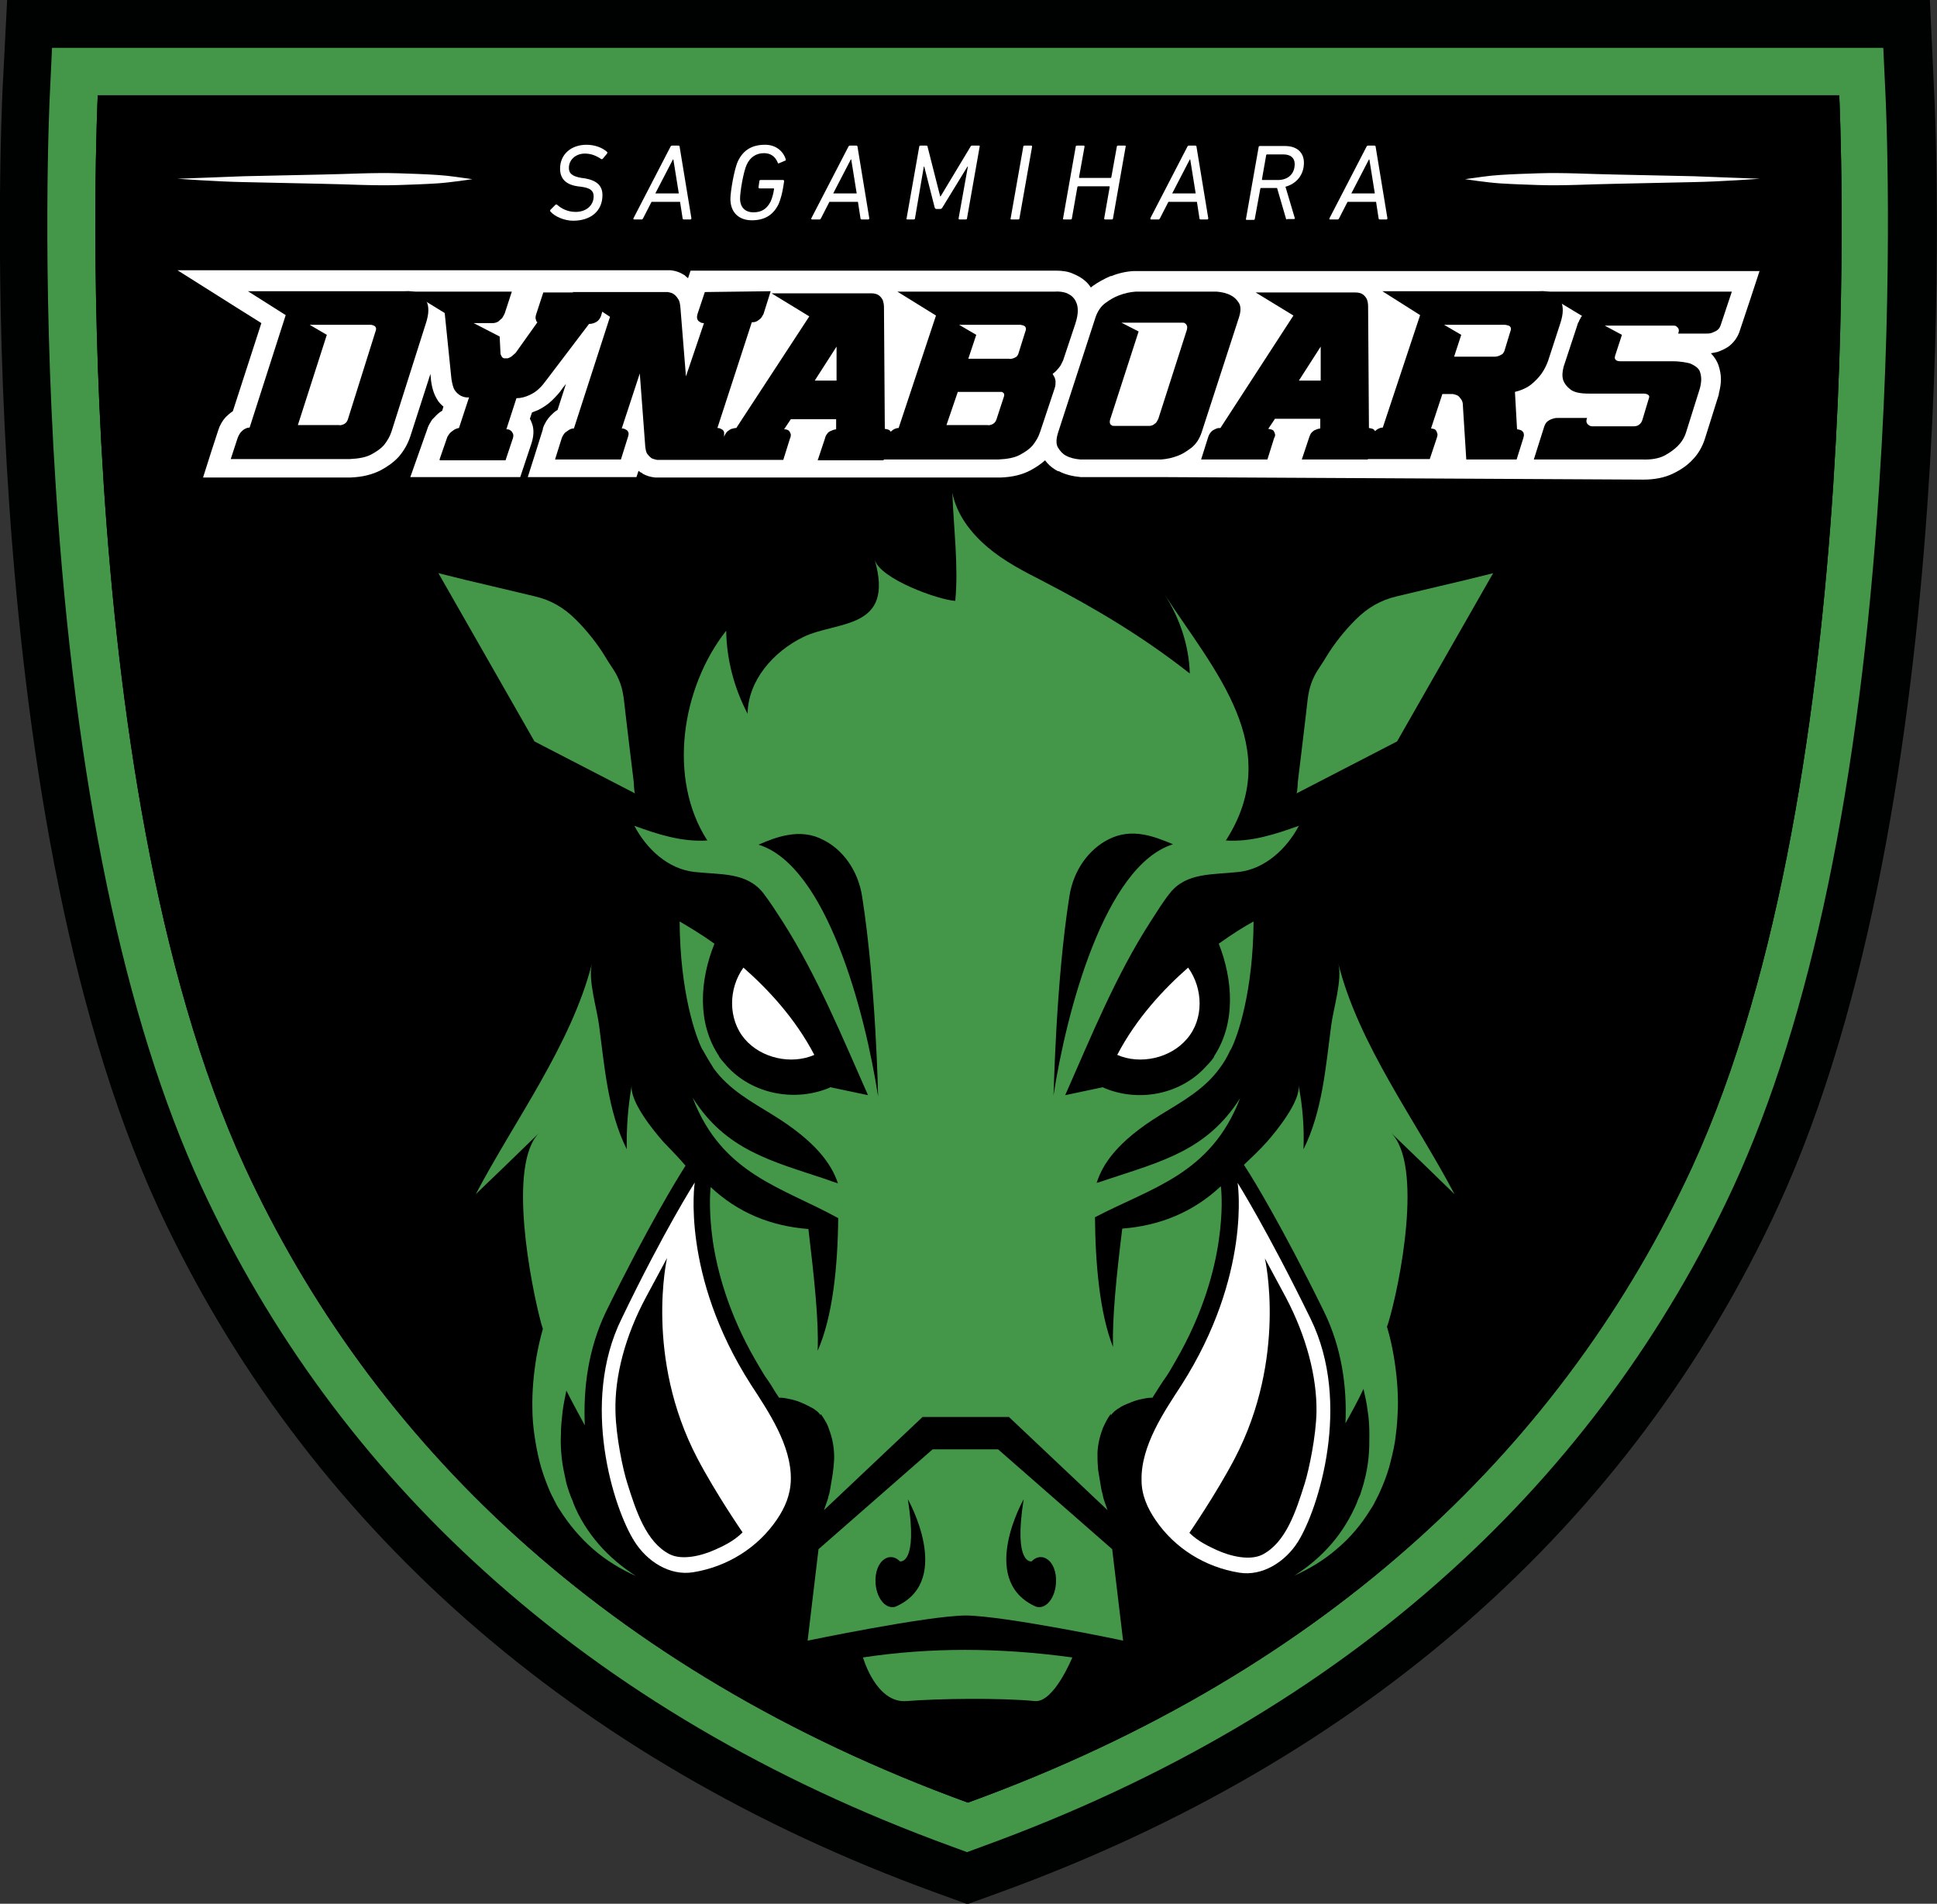 <?xml version="1.0" encoding="utf-8"?>
<!-- Generator: Adobe Illustrator 26.0.1, SVG Export Plug-In . SVG Version: 6.00 Build 0)  -->
<svg version="1.1" id="Artwork" xmlns="http://www.w3.org/2000/svg" xmlns:xlink="http://www.w3.org/1999/xlink" x="0px" y="0px"
	 viewBox="0 0 461.7 453.7" style="enable-background:new 0 0 461.7 453.7;" xml:space="preserve">
<rect x="0" y="0" width="461.7" height="453.7" fill="#333333" stroke="none"/>
<style type="text/css">
	.st0{fill:none;}
	.st1{fill:#000101;}
	.st2{fill:#449748;}
	.st3{fill-rule:evenodd;clip-rule:evenodd;fill:none;}
	.st4{fill-rule:evenodd;clip-rule:evenodd;fill:#000101;}
	.st5{fill-rule:evenodd;clip-rule:evenodd;}
	.st6{fill:#FFFFFF;}
</style>
<rect id="Isolation_area" x="-47.5" y="-50.3" class="st0" width="556" height="556"/>
<g>
	<path class="st1" d="M461,21.6L460,0H1.7L0.6,21.6c-0.3,6.8-7.7,168.9,37.1,266.2c34.9,75.3,98.9,131.8,185.2,163.2l7.7,2.8
		l7.7-2.8c86.5-31.4,150.6-87.8,185.4-163.2C468.7,190.4,461.4,28.4,461,21.6z"/>
	<g>
		<path class="st2" d="M449.4,22.1l-0.5-10.7h-10.7H23.1H12.4l-0.5,10.7c-0.1,1.7-2,41.8,1.4,94c4.6,70.7,16.3,126.8,34.7,166.7
			c16.2,35,38.9,65.9,67.6,91.8c30.6,27.7,68,49.7,111.1,65.4l3.8,1.4l3.8-1.4c43.2-15.7,80.7-37.7,111.3-65.4
			c28.7-25.9,51.4-56.8,67.6-91.8c18.4-40,30.1-96.1,34.7-166.7C451.4,63.9,449.5,23.8,449.4,22.1z"/>
		<path class="st3" d="M230.5,429.6c87-31.6,142.6-86.5,172.6-151.4c43-93.4,35.1-255.5,35.1-255.5c-129.1,0-286,0-415.1,0
			c0,0-7.9,162.2,35.1,255.5C88.2,343.1,143.8,398,230.5,429.6z"/>
	</g>
	<g>
		<path class="st4" d="M230.7,429.6c87-31.6,142.6-86.5,172.6-151.4c43-93.4,35.1-255.5,35.1-255.5c-129.1,0-286,0-415.1,0
			c0,0-7.9,162.2,35.1,255.5C88.4,343.1,144,398,230.7,429.6z"/>
		<path class="st5" d="M230.7,429.6c87-31.6,142.6-86.5,172.6-151.4c43-93.4,35.1-255.5,35.1-255.5c-129.1,0-286,0-415.1,0
			c0,0-7.9,162.2,35.1,255.5C88.4,343.1,144,398,230.7,429.6z"/>
	</g>
	<path class="st0" d="M194.1,251.4c-5.4,2.3-12.7,0.7-16.6-3.8c-4.1-4.8-3.9-12-0.4-17c-1.1-1-2.2-1.8-3.2-2.7c-1.4-1.1-2.7-2.1-4-3
		c-3.4,8.6-4.1,18.9,1.1,26.8c-0.1,0.3,1.3,1.8,1.8,2.3c6.1,6.9,16.3,8.8,24.6,5.2c0,0,0.1,0,0.1-0.1l-0.1,0
		C196.6,256.6,195.4,253.9,194.1,251.4z"/>
	<polygon class="st1" points="197.6,259.3 197.6,259.3 197.6,259.3 	"/>
	<path class="st0" d="M195.1,233.5C194.7,233.5,194.7,233.5,195.1,233.5"/>
	<path class="st0" d="M266.3,251.4c5.4,2.3,12.7,0.7,16.6-3.8c4.1-4.8,3.9-12,0.4-17c1.1-1,2.2-1.8,3.2-2.7c1.4-1.1,2.7-2.1,4-3
		c3.4,8.6,4.1,18.9-1.1,26.8c0.1,0.3-1.3,1.8-1.8,2.3c-6.1,6.9-16.3,8.8-24.6,5.2c0,0-0.1,0-0.1-0.1l0.1,0
		C263.9,256.6,265,253.9,266.3,251.4z"/>
	<polygon class="st1" points="262.9,259.3 262.9,259.3 262.9,259.3 	"/>
	<g>
		<g>
			<path class="st6" d="M165.6,281.8c0,0-3.4,22,13.4,48.2c4.1,6.3,9.7,14.5,9.5,22.7c-0.1,3.6-1.4,6.6-3.3,9.4
				c-4.6,6.8-11.9,11.3-20,12.6h0c-5.6,0.9-11-2.6-14-7.4c-4.9-7.7-13-32.9-3-53.1C158.3,293.2,165.6,281.8,165.6,281.8z M154,309.1
				c-5,9.3-7.5,18.9-7.3,27.2c0.1,6,1.8,14,2.8,17.1c2.1,6.7,4.5,14.1,10.1,17c3,1.5,7.6,0.4,10.9-1.1c1.8-0.8,4.4-2,6.5-4.1
				c0,0-6.4-9.3-10.8-17.7c-12.6-24.1-7.2-47.7-7.2-47.7L154,309.1z"/>
			<path class="st6" d="M312.4,314.3c9.9,20.2,1.8,45.4-3,53.1c-3,4.8-8.5,8.3-14,7.4h0c-8.1-1.3-15.4-5.8-20-12.6
				c-1.9-2.8-3.3-5.9-3.3-9.4c-0.2-8.2,5.4-16.4,9.5-22.7c16.8-26.3,13.4-48.2,13.4-48.2S302.1,293.2,312.4,314.3z M301.5,299.9
				c0,0,5.4,23.6-7.2,47.7c-4.4,8.4-10.8,17.7-10.8,17.7c2.1,2.1,4.8,3.3,6.5,4.1c3.3,1.5,7.9,2.6,10.9,1.1c5.6-2.9,8-10.3,10.1-17
				c1-3.2,2.7-11.2,2.8-17.1c0.1-8.3-2.4-17.9-7.3-27.2L301.5,299.9z"/>
		</g>
		<g>
			<path class="st6" d="M177.5,247.6c3.9,4.6,11.1,6.2,16.6,3.8c-4.6-8.8-11.1-15.7-16.9-20.8C173.6,235.6,173.5,242.9,177.5,247.6z
				"/>
			<path class="st6" d="M282.9,247.6c-3.9,4.6-11.1,6.2-16.6,3.8c4.6-8.8,11.1-15.7,16.9-20.8C286.8,235.6,287,242.9,282.9,247.6z"
				/>
		</g>
		<g>
			<path class="st2" d="M255.6,395c0,0-4.4,10.8-8.9,10.4c-8.1-0.8-23.3-0.6-30.6,0c-7.3,0.6-10.4-10.4-10.4-10.4
				C221.5,392.6,238.1,392.6,255.6,395z"/>
			<path class="st2" d="M230.2,385c-9.4,0.1-37.7,6-37.7,6l2.6-21.8l27.2-23.8l7.8,0l7.8,0l27.2,23.8l2.6,21.8
				C267.9,391,239.6,385.1,230.2,385z M212.9,383c0.4,0,0.8-0.2,1.2-0.4l0,0c13-6.4,2.3-25.3,2.3-25.3c2.5,15.8-1.9,14.8-1.9,14.8v0
				c-0.7-0.7-1.5-1.1-2.4-1c-0.3,0-0.5,0.1-0.8,0.2c-0.9,0.4-1.6,1.2-2.1,2.4c-0.4,1-0.6,2.3-0.5,3.6
				C208.9,380.6,210.8,383.2,212.9,383z M251.7,377.3c0.1-1.3-0.1-2.6-0.5-3.6c-0.5-1.2-1.2-2-2.1-2.4c-0.3-0.1-0.5-0.2-0.8-0.2
				c-0.9-0.1-1.7,0.3-2.4,1v0c0,0-4.4,1-1.9-14.8c0,0-10.7,18.8,2.3,25.3l0,0c0.4,0.2,0.8,0.4,1.2,0.4
				C249.6,383.2,251.5,380.6,251.7,377.3z"/>
			<g>
				<path class="st2" d="M147.9,163c-0.2-0.6-0.5-1.3-0.8-1.9c-0.8-1.6-2-3.1-2.9-4.7c-1.9-3.1-4.3-6.1-6.9-8.7
					c-2.9-2.9-6-4.7-9.9-5.6c-3.4-0.8-6.7-1.6-10.1-2.4c-4.3-1-8.5-2-12.8-3.1l22.9,40.1c0,0,24,12.4,24,12.4
					c-0.3-0.2-0.3-2.9-0.4-3.2c-0.3-2.5-0.6-4.9-0.9-7.4c-0.3-2.8-0.7-5.6-1-8.4C148.8,167.7,148.7,165.3,147.9,163z"/>
				<path class="st2" d="M312.5,163c0.2-0.6,0.5-1.3,0.8-1.9c0.8-1.6,2-3.1,2.9-4.7c1.9-3.1,4.3-6.1,6.9-8.7c2.9-2.9,6-4.7,9.9-5.6
					c3.4-0.8,6.7-1.6,10.1-2.4c4.3-1,8.5-2,12.8-3.1l-22.9,40.1c0,0-24,12.4-24,12.4c0.3-0.2,0.3-2.9,0.4-3.2
					c0.3-2.5,0.6-4.9,0.9-7.4c0.3-2.8,0.7-5.6,1-8.4C311.6,167.7,311.7,165.3,312.5,163z"/>
				<g>
					<path class="st2" d="M158.1,272.1c-2.3-2.6-8.2-9.8-7.5-13.6c-0.9,5.1-1.3,10.2-1.2,15.4c-4.5-9-5.3-19.7-6.6-29.5
						c-0.5-4-2.7-10.9-1.7-14.8c-4.9,19.3-18.5,37.5-27.7,55c5.1-4.9,10.2-9.8,15.2-14.7c-7.8,7.5-2,36.6,0.4,45.5
						c0.1,0.4,0.3,0.9,0.4,1.3c-0.6,2.1-1.1,4.3-1.5,6.5c-0.7,4.2-1.1,8.4-1,12.6c0,2.1,0.2,4.2,0.5,6.3c0.3,2.1,0.7,4.2,1.2,6.2
						c0.5,2,1.2,4,2,6c0.4,1,0.8,1.9,1.3,2.8c0.2,0.5,0.5,0.9,0.7,1.4l0.4,0.7l0.2,0.3l0.2,0.3c2.2,3.5,4.9,6.7,8,9.4
						c3.1,2.7,6.6,4.8,10.2,6.4c-3.3-2.1-6.4-4.7-8.9-7.6c-2.5-2.9-4.6-6.2-6-9.7l-0.1-0.3l-0.1-0.3l-0.3-0.7
						c-0.2-0.4-0.3-0.9-0.5-1.3c-0.3-0.9-0.6-1.8-0.8-2.7c-0.4-1.8-0.8-3.7-1-5.5c-0.2-1.9-0.3-3.7-0.2-5.6c0-1.9,0.2-3.7,0.4-5.5
						c0.2-1.7,0.6-3.4,0.9-5c1.4,2.8,2.9,5.5,4.4,8.3c-0.4-8.8,0.8-18.2,5-27c10.3-21,17.4-32.3,17.7-32.8l1.3-2.1
						C161.8,275.9,159.9,274,158.1,272.1z"/>
					<path class="st2" d="M331.5,269.9c5.1,4.9,10.2,9.8,15.2,14.7c-9.2-17.5-22.9-35.7-27.7-55c1,3.9-1.2,10.8-1.7,14.8
						c-1.3,9.8-2.1,20.5-6.6,29.5c0.2-5.2-0.2-10.3-1.2-15.4c0.7,3.7-5.2,11-7.5,13.6c-1.7,1.9-3.6,3.7-5.5,5.5l1.4,2.2
						c0.3,0.5,7.4,11.8,17.7,32.8c4.2,8.6,5.5,17.9,5.1,26.6c1.5-2.7,3-5.4,4.3-8.2c0.4,1.8,0.8,3.5,1,5.3c0.3,1.8,0.4,3.7,0.4,5.5
						c0,1.9,0,3.7-0.2,5.6c-0.2,1.9-0.5,3.7-1,5.5c-0.2,0.9-0.5,1.8-0.8,2.7c-0.1,0.5-0.3,0.9-0.5,1.3l-0.3,0.7l-0.1,0.3l-0.1,0.3
						c-1.5,3.5-3.5,6.8-6,9.7c-2.5,2.9-5.5,5.5-8.9,7.6c3.6-1.6,7.1-3.7,10.2-6.4c3.1-2.6,5.8-5.8,8-9.4l0.2-0.3l0.2-0.3l0.4-0.7
						c0.2-0.5,0.5-0.9,0.7-1.4c0.5-0.9,0.9-1.9,1.3-2.8c0.8-1.9,1.5-3.9,2-6c0.5-2,1-4.1,1.2-6.2c0.3-2.1,0.4-4.2,0.5-6.3
						c0.1-4.2-0.3-8.5-1-12.6c-0.4-2.3-0.9-4.6-1.6-6.9c0.1-0.3,0.2-0.6,0.3-0.9C333.6,306.5,339.4,277.5,331.5,269.9z"/>
					<path class="st2" d="M295.6,261.7c-7.9,12.5-18.8,15.1-31.7,19.4c-0.9,0.3-1.7,0.6-2.5,0.8c1.4-4.4,4.8-9.8,15.2-16.2
						c5.2-3.2,10.5-6.1,14.1-11.1c1-1.3,1.8-2.7,2.5-4.2c0-0.1,0.1-0.2,0.2-0.3c1.6-3.1,5.3-13.8,5.4-30.5c-2.2,1.2-5.1,3-8.3,5.3
						c3.4,8.6,4.1,18.9-1.1,26.8c0.1,0.3-1.3,1.8-1.8,2.3c-6.1,6.9-16.3,8.8-24.6,5.2c0,0-0.1,0-0.1-0.1l-9,1.9
						c6.2-14,12-28.4,20.3-41.3c1.5-2.3,3-4.8,4.7-6.9c3.9-4.9,10.1-4.3,16.4-5c6.2-0.7,11.4-5.5,14.3-11c-5.6,2-11.3,3.9-17.4,3.5
						c14.2-22.1-2.8-40.5-14.6-58.6c3.6,5.6,5.8,12.1,6,18.8c-11.1-8.7-22.1-15.3-34.8-21.9c-4.7-2.4-9.4-4.8-13.4-8.2
						c-4-3.4-7.4-7.8-8.4-13c0.3,8.5,1.5,17.4,0.7,25.8c-3.9-0.2-17.9-5.2-19.2-9.8c0,0,0,0,0,0c4.8,16.8-8.9,14.5-17,18.4
						c-7.2,3.5-13.2,10.4-13.3,18.3c-3.2-6.1-5-12.9-5.1-19.8c-10.7,13.6-14,35.3-4.5,50c0,0,0,0,0,0c-6.1,0.4-11.9-1.5-17.4-3.5
						c2.9,5.5,8,10.3,14.3,11c6.3,0.7,12.4,0,16.4,5c1.7,2.2,3.2,4.6,4.7,6.9c8.2,12.9,14.1,27.3,20.3,41.3l-9-1.9
						c0,0-0.1,0-0.1,0.1c-8.3,3.5-18.5,1.6-24.6-5.2c-0.5-0.6-1.9-2.1-1.8-2.3c-5.3-7.9-4.6-18.1-1.1-26.8c-3.2-2.3-6.1-4-8.3-5.3
						c0.1,16.8,3.8,27.4,5.4,30.5c0.1,0.1,0.2,0.2,0.2,0.3c0.8,1.4,1.6,2.8,2.5,4.2c3.6,5,8.9,7.9,14.1,11.1
						c10.4,6.4,14,11.8,15.5,16.2c0,0,0,0,0,0.1c-0.9-0.3-1.9-0.6-2.9-1c-12.9-4.3-23.8-6.9-31.7-19.4c7,18.3,21.3,21.3,34.7,28.7
						c-0.1,11.4-1.3,23.5-4.9,31.6c0.3-7-0.8-17.2-2.2-29c-9-0.7-16.8-3.9-23.3-10c-0.2,1.7-0.4,6.3,0.5,12.8
						c1,6.8,3.6,17.1,10.2,28.5c0.7,1.2,1.4,2.4,2.2,3.7l0.7,1c0.3,0.4,0.5,0.8,0.8,1.2c0.6,1,1.2,2,1.9,3c0.1,0,0.2,0,0.3,0
						c0.8,0,1.7,0.2,2.6,0.4c0.9,0.2,1.8,0.5,2.7,0.9c0.9,0.4,1.7,0.8,2.4,1.2c0.4,0.2,0.7,0.5,1,0.7c0.3,0.2,0.5,0.5,0.7,0.7
						c0.1,0.1,0.1,0.2,0.1,0.2c0,0.1,0,0.1,0.1,0c0,0,0,0,0-0.1c0,0,0,0,0-0.1l0,0c0,0,0,0,0,0l0.1,0.1l0.1,0.1
						c0.1,0.1,0.1,0.2,0.2,0.3c0.1,0.1,0.1,0.2,0.2,0.3c0.5,0.8,1,1.6,1.3,2.5c0.7,1.8,1.2,3.8,1.3,5.9c0.1,1.1,0,2.2-0.1,3.3
						c-0.1,0.6-0.1,1.1-0.2,1.7c-0.1,0.6-0.2,1.2-0.3,1.8c-0.1,0.6-0.2,1.2-0.3,1.8c-0.1,0.6-0.2,1.2-0.4,1.7
						c-0.1,0.6-0.3,1.1-0.5,1.7c-0.2,0.6-0.4,1.1-0.6,1.7l23.5-22.2l10.3,0l10.3,0l23.5,22.2c-0.2-0.6-0.4-1.1-0.6-1.7
						c-0.2-0.6-0.4-1.1-0.5-1.7c-0.1-0.6-0.3-1.1-0.4-1.7c-0.1-0.6-0.2-1.2-0.3-1.8c-0.1-0.6-0.2-1.2-0.3-1.8
						c-0.1-0.6-0.2-1.1-0.2-1.7c-0.1-1.1-0.1-2.2-0.1-3.3c0.1-2.1,0.6-4.1,1.3-5.9c0.4-0.9,0.8-1.7,1.3-2.5c0.1-0.1,0.1-0.2,0.2-0.3
						c0.1-0.1,0.1-0.2,0.2-0.3l0.1-0.1l0.1-0.1c0,0,0,0,0,0l0,0c0,0,0,0.1,0,0.1c0,0,0,0,0,0.1c0,0.1,0.1,0.1,0.1,0
						c0-0.1,0.1-0.2,0.1-0.2c0.2-0.2,0.4-0.4,0.7-0.7c0.3-0.2,0.6-0.5,1-0.7c0.7-0.5,1.6-0.9,2.4-1.2c0.9-0.4,1.8-0.7,2.7-0.9
						c0.9-0.2,1.8-0.4,2.6-0.4c0.1,0,0.2,0,0.3,0c0.6-1,1.3-2,1.9-3c0.3-0.4,0.5-0.8,0.8-1.2l0.7-1c0.8-1.2,1.5-2.5,2.2-3.7
						c6.6-11.4,9.2-21.6,10.2-28.5c1-6.8,0.7-11.5,0.5-13c-6.5,6.1-14.4,9.4-23.5,10.1c-1.4,11.4-2.4,21.3-2.2,28.2
						c-3.2-8.1-4.2-19.9-4.3-30.9C274.5,283,288.6,279.9,295.6,261.7z M180.8,201.3c2.3-1,4.6-1.9,7-2.3c2.8-0.5,5.7-0.3,8.5,1.2
						c4.4,2.2,8.2,7,9.2,13.5c3.3,21,3.8,47.6,3.8,47.6C206.2,241.1,197,206.3,180.8,201.3z M254.9,213.6c1-6.5,4.9-11.3,9.2-13.5
						c2.9-1.5,5.7-1.7,8.5-1.2c2.3,0.4,4.6,1.3,7,2.3c-16.3,5.1-25.4,39.9-28.5,59.9C251.2,261.1,251.6,234.5,254.9,213.6z"/>
				</g>
			</g>
		</g>
	</g>
	<g>
		<g>
			<path class="st6" d="M279.7,114.3h6.7h15.8h3.6h4.5h8.2h6.6h0.8h3.5h11.4h3.5 M391.7,114.3c2.8,0,5.1-0.5,7-1.4
				c1.9-0.9,3.5-2,4.7-3.3c1.4-1.4,2.4-3.2,3-5.1l0,0l0,0l3.3-10.5l0-0.1l0-0.1c0.3-1.2,0.5-2.3,0.5-3.4c0-1.1-0.2-2.2-0.6-3.4
				c-0.3-0.8-0.8-1.8-1.8-2.8c0.5-0.1,1-0.2,1.5-0.3c0.9-0.3,1.8-0.7,2.7-1.3c1.2-0.9,2.1-2.1,2.6-3.5l2.7-8.1l2.1-6.4H270.6h-0.2
				l-0.2,0c-1.8,0.1-3.6,0.5-5.3,1.2l-0.1,0l-0.1,0c-1.4,0.6-2.9,1.4-4.3,2.4c-0.1,0.1-0.2,0.2-0.4,0.3c-0.4-0.6-0.8-1.1-1.4-1.6
				l0,0l0,0c-0.8-0.7-1.7-1.2-2.9-1.7c-1.1-0.5-2.5-0.7-4-0.7c-0.2,0-87.1,0-87.1,0l-0.6,1.8c-0.2-0.2-0.4-0.3-0.6-0.5l-0.1-0.1
				l-0.1-0.1c-1.1-0.7-2.2-1.1-3.5-1.2l-0.2,0h-0.2h-7.7H145h-8.6h-7.1h-0.6H122h-1.9H97.7h-0.3c-0.1,0-0.2,0-0.4,0
				c-0.2,0-0.4,0-0.7,0H80.5H59.1H42.3l14.1,8.9l5.9,3.7l-6.8,21c-0.6,0.4-1.2,0.9-1.7,1.4c-0.8,0.9-1.4,1.9-1.8,3.2l0,0l0,0
				l-1.6,4.9l-2,6.3H55h28.3h0.1l0.1,0c2.9-0.1,5.2-0.7,7.2-1.7c1.7-0.9,3.2-2,4.3-3.2l0,0l0,0c1.3-1.5,2.2-3.1,2.8-4.9l4.8-14.9
				l0.1,1.2c0.2,2,0.7,3.6,1.5,4.9c0.4,0.7,0.9,1.2,1.5,1.7l-0.3,1c-0.2,0.1-0.3,0.2-0.5,0.3c-0.7,0.5-1.2,1.1-1.7,1.6l-0.1,0.1
				l-0.1,0.1c-0.5,0.8-1,1.6-1.2,2.4l-1.7,4.8l-2.3,6.5h6.9h15.8h3.5l1.1-3.3l1.6-4.8c0.5-1.6,0.6-3.1,0.2-4.4
				c-0.2-0.5-0.3-0.9-0.6-1.4l0.5-1.5c0.5-0.2,1-0.4,1.5-0.6c1.2-0.6,2.4-1.4,3.3-2.3c0.9-0.9,1.8-1.8,2.5-2.9l0.8-1l-2,6.2
				c-0.6,0.3-1.1,0.8-1.6,1.3c-0.8,0.8-1.5,1.9-1.9,3.1l0,0.1l0,0.1l-1.6,5.1l-2,6.3h6.6h15.7h3.6l0.5-1.5c0.2,0.2,0.5,0.4,0.8,0.5
				l0.1,0.1l0.1,0.1c0.9,0.5,1.9,0.8,3,0.9l0.3,0h0.3h7.6h6.7h0h3.6h12.3h3.6h4.5h8.2h6.6h0.9h3.5h24h0.1l0.1,0
				c2.9-0.1,5.2-0.7,7.1-1.7c1.3-0.7,2.5-1.5,3.5-2.4c0.8,1.1,1.9,2,3.1,2.6l0.1,0l0.1,0c1.5,0.8,3.2,1.2,5.2,1.4l0.2,0h0.2h19.3
				 M345,114.3h4.5h9.4h2.6h3.6h0.5"/>
		</g>
		<g>
			<g>
				<path d="M93.3,102.9c-0.4,1.2-1,2.2-1.8,3.2c-0.7,0.8-1.7,1.5-3,2.2c-1.3,0.7-3,1-5.1,1.1H55l1.6-4.9c0.2-0.6,0.5-1.1,0.8-1.5
					c0.3-0.3,0.6-0.6,1-0.8c0.4-0.2,0.7-0.3,1.1-0.3l8.6-26.8l-9-5.7h37.4c1.2-0.1,2.2,0.1,2.8,0.3c0.7,0.3,1.2,0.6,1.5,0.9
					c0.4,0.4,0.7,0.8,0.9,1.3c0.3,0.6,0.4,1.3,0.4,2.1c0,0.8-0.2,1.9-0.6,3.1L93.3,102.9z M71,101.3h9.8c0.3,0.1,0.6,0,0.9-0.1
					c0.6-0.2,1-0.6,1.2-1.2L89.5,79c0.3-0.7,0.1-1.2-0.4-1.4c-0.2-0.1-0.5-0.2-0.9-0.2H73.8l4.1,2.4L71,101.3z"/>
			</g>
			<g>
				<path d="M104.8,109.4l1.7-4.9c0.1-0.4,0.3-0.7,0.6-1.1c0.2-0.3,0.5-0.5,0.9-0.8c0.4-0.3,0.8-0.5,1.4-0.6l2.4-7.3
					c-0.7,0.1-1.4-0.1-2-0.4c-0.5-0.3-1-0.7-1.4-1.3c-0.4-0.6-0.6-1.5-0.8-2.7L106,74.6l-8.3-5.1H122l-1.7,5.2
					c-0.2,0.4-0.4,0.8-0.6,1.1c-0.3,0.3-0.6,0.5-0.9,0.8c-0.3,0.2-0.8,0.4-1.3,0.4h-4.6l6.2,3.2l0.2,4c0,0.2,0.1,0.4,0.2,0.6
					c0.2,0.4,0.4,0.6,0.8,0.6h0.6c0.2,0,0.3-0.1,0.6-0.2c0.2-0.1,0.4-0.2,0.6-0.4c0.2-0.2,0.5-0.4,0.8-0.7l5.2-7.3
					c-0.2-0.1-0.3-0.3-0.3-0.5c-0.2-0.3-0.2-0.8,0-1.4l1.7-5.2H145l-1.6,5.1c-0.1,0.5-0.3,0.9-0.5,1.2c-0.2,0.3-0.5,0.6-0.9,0.8
					c-0.4,0.2-0.9,0.4-1.6,0.4l-10.1,13.3c-0.6,0.8-1.2,1.6-1.9,2.2c-0.6,0.6-1.4,1.1-2.3,1.5c-0.9,0.4-1.9,0.7-3,0.7l-2.4,7.4
					c0.4,0,0.8,0.1,1,0.3c0.3,0.2,0.4,0.4,0.6,0.8c0.1,0.3,0.1,0.8-0.2,1.5l-1.6,4.8H104.8z"/>
			</g>
			<g>
				<path d="M172.6,103c-0.1-0.3-0.3-0.6-0.6-0.7c-0.3-0.2-0.6-0.3-1-0.3l8.2-25.2c0.6,0,1-0.1,1.3-0.3c0.3-0.2,0.6-0.4,0.9-0.7
					c0.2-0.3,0.4-0.6,0.6-1l1.7-5.4l-15.7,0.2l-1.7,5.1c-0.2,0.6-0.2,1-0.1,1.3c0.1,0.3,0.3,0.6,0.6,0.7c0.2,0.2,0.5,0.3,1,0.3
					l-4.3,12.7l-1.3-16.2c-0.1-1.1-0.2-1.8-0.6-2.3c-0.3-0.5-0.7-0.9-1-1.1c-0.4-0.3-0.9-0.4-1.4-0.5h-22.8l9,5.9l-8.6,26.6
					c-0.4,0-0.7,0.1-1.1,0.3c-0.3,0.2-0.6,0.4-1,0.7c-0.3,0.3-0.6,0.8-0.8,1.3l-1.6,5.1h15.7l1.6-5.1c0.2-0.6,0.3-1,0.2-1.3
					c-0.1-0.3-0.3-0.6-0.6-0.7c-0.3-0.2-0.6-0.3-1-0.3l4.3-13.1l1.3,17.4c0.1,0.8,0.2,1.4,0.5,1.8c0.3,0.4,0.6,0.7,1,1
					c0.4,0.2,0.9,0.3,1.3,0.4h14.3h15.8l1.6-5.1c0.2-0.4,0.2-0.7,0.2-1c-0.1-0.3-0.2-0.5-0.4-0.8c-0.2-0.2-0.6-0.4-1.2-0.4l1.6-2.4
					h10.8v2.4c-0.6,0.1-1.1,0.3-1.5,0.5c-0.4,0.2-0.6,0.5-0.8,0.8c-0.2,0.3-0.3,0.6-0.4,1l-1.7,5.1h15.7l1.7-5.4
					c0.2-0.4,0.2-0.7,0.2-1c-0.1-0.3-0.2-0.5-0.4-0.7c-0.2-0.2-0.6-0.3-1.2-0.4l-0.2-29c0-0.6-0.1-1.1-0.3-1.7
					c-0.2-0.4-0.5-0.8-0.9-1.1c-0.4-0.3-1-0.5-1.8-0.5h-23.8l9,5.5L175.5,102c-0.4,0-0.7,0.1-1.1,0.2c-0.3,0.1-0.6,0.3-1,0.6
					c-0.3,0.3-0.6,0.7-0.8,1.3 M199.4,90.7h-5.2l5.2-8.1V90.7z"/>
			</g>
			<g>
				<path d="M213.9,69.5h37.4c1.2-0.1,2.2,0.1,2.8,0.3c0.7,0.3,1.2,0.6,1.5,0.9c0.4,0.4,0.7,0.8,0.9,1.3c0.3,0.6,0.4,1.3,0.4,2.1
					c0,0.8-0.2,1.9-0.6,3.1l-2.9,8.7c-0.2,0.4-0.4,0.8-0.6,1.2c-0.2,0.3-0.5,0.7-0.8,1c-0.3,0.4-0.7,0.7-1.1,1
					c0.2,0.3,0.3,0.6,0.5,0.9c0.1,0.3,0.2,0.6,0.2,1c0,0.4,0,0.9-0.2,1.5l-3.5,10.5c-0.4,1.2-1,2.2-1.8,3.2c-0.7,0.8-1.7,1.5-3,2.2
					c-1.3,0.7-3,1-5.1,1.1h-28.3l1.6-4.9c0.2-0.6,0.5-1.1,0.8-1.5c0.3-0.3,0.6-0.6,1-0.8c0.4-0.2,0.7-0.3,1.1-0.3l8.9-26.8
					L213.9,69.5z M238,93.4h-9.7l-2.7,7.9h9.8c0.3,0.1,0.6,0,0.9-0.1c0.6-0.2,1-0.6,1.2-1.2l1.7-5.2c0.2-0.5,0.2-0.8,0.1-1
					c-0.1-0.2-0.3-0.3-0.5-0.4C238.6,93.4,238.3,93.4,238,93.4z M243,77.4h-14.4l4.1,2.4l-1.9,5.7h9.7c0.4,0.1,0.7,0,1-0.1
					c0.3-0.1,0.5-0.2,0.8-0.4c0.2-0.2,0.4-0.5,0.5-0.9l1.6-5.1c0.3-0.7,0.1-1.2-0.4-1.4C243.7,77.5,243.4,77.4,243,77.4z"/>
			</g>
			<g>
				<path d="M261.1,75.7c0.5-1.5,1.3-2.7,2.4-3.5c1.1-0.8,2.1-1.4,3.2-1.8c1.3-0.5,2.6-0.8,4-0.9h19.3c1.3,0.1,2.5,0.4,3.4,0.9
					c0.8,0.4,1.4,1,1.9,1.8c0.5,0.8,0.5,2,0,3.5l-8.9,27.4c-0.5,1.5-1.3,2.7-2.4,3.6c-1.1,0.8-2.1,1.5-3.2,1.9
					c-1.3,0.5-2.6,0.8-4,0.9h-19.3c-1.3-0.1-2.5-0.4-3.4-0.9c-0.8-0.4-1.4-1.1-1.9-1.9c-0.5-0.8-0.5-2,0-3.6L261.1,75.7z M271.4,79
					l-6.7,20.7c-0.3,0.8-0.2,1.4,0.2,1.6c0.2,0.2,0.4,0.2,0.7,0.2h8.4c0.3,0,0.5-0.1,0.8-0.2c0.2-0.1,0.4-0.3,0.7-0.5
					c0.2-0.2,0.4-0.6,0.6-1l6.8-21.2c0.1-0.4,0.1-0.8,0-1c-0.1-0.2-0.2-0.4-0.4-0.5c-0.2-0.2-0.4-0.2-0.6-0.2h-14.6L271.4,79z"/>
			</g>
			<g>
				<path d="M314.7,99.8h-10.8l-1.6,2.4c0.6,0.1,1,0.2,1.2,0.4c0.2,0.2,0.3,0.5,0.4,0.8c0.1,0.3,0,0.7-0.2,1l-1.6,5.1h-15.8l1.7-5.4
					c0.2-0.6,0.5-1,0.8-1.3c0.3-0.3,0.6-0.4,1-0.6c0.4-0.2,0.7-0.2,1.1-0.2l17.4-26.8l-9-5.5h23.8c0.8,0,1.4,0.2,1.8,0.5
					c0.4,0.3,0.7,0.7,0.9,1.1c0.2,0.5,0.3,1.1,0.3,1.7l0.2,29c0.6,0.1,1,0.2,1.2,0.4c0.2,0.2,0.3,0.4,0.4,0.7c0.1,0.3,0,0.6-0.2,1
					l-1.7,5.4h-15.7l1.7-5.1c0.1-0.3,0.2-0.6,0.4-1c0.2-0.3,0.4-0.5,0.8-0.8c0.4-0.2,0.9-0.4,1.5-0.5V99.8z M314.8,90.7v-8.1
					l-5.2,8.1H314.8z"/>
			</g>
			<g>
				<path d="M361.1,93.4l0.5,8.9c0.6,0.1,1,0.2,1.2,0.4c0.2,0.2,0.4,0.4,0.4,0.7c0.1,0.3,0,0.6-0.1,1l-1.6,5.1h-12l-0.8-12.7
					c0-0.7-0.1-1.2-0.4-1.6c-0.3-0.4-0.5-0.7-0.8-0.9c-0.4-0.2-0.8-0.3-1.2-0.4h-2.5l-2.7,8.2c0.6,0.1,1,0.2,1.1,0.4
					c0.2,0.2,0.3,0.5,0.4,0.8c0.1,0.3,0,0.7-0.1,1l-1.7,5.1h-15.7l1.6-4.9c0.2-0.6,0.5-1.1,0.8-1.5c0.3-0.3,0.6-0.6,1-0.8
					c0.4-0.2,0.7-0.3,1.1-0.3l8.9-26.8l-9-5.7h37.4c1.2-0.1,2.2,0.1,2.8,0.3c0.7,0.3,1.2,0.6,1.5,0.9c0.4,0.4,0.7,0.8,0.9,1.3
					c0.3,0.6,0.4,1.3,0.4,2.1c0,0.8-0.2,1.9-0.6,3.1L369,86c-0.4,1.1-0.9,2.1-1.6,3.1c-0.6,0.8-1.4,1.7-2.4,2.5
					C364,92.4,362.7,93,361.1,93.4z M358.6,77.4h-14.4l4.1,2.4l-1.7,5.2h9.7c0.4,0,0.7-0.1,1-0.2c0.3-0.1,0.5-0.3,0.8-0.4
					c0.2-0.2,0.4-0.5,0.5-0.8l1.4-4.6c0.3-0.7,0.1-1.2-0.4-1.4C359.2,77.5,358.9,77.4,358.6,77.4z"/>
			</g>
			<g>
				<path d="M367.5,69.5h45.3l-2.7,8.1c-0.2,0.5-0.4,0.8-0.8,1.1c-0.4,0.3-0.8,0.4-1.2,0.6c-0.5,0.2-1,0.2-1.5,0.2H400
					c0.2-0.5,0.2-0.8,0.1-1.1c-0.1-0.3-0.3-0.4-0.5-0.6c-0.2-0.2-0.5-0.2-0.9-0.2h-16.2l4.1,2.2l-1.6,4.9c-0.1,0.3-0.1,0.5-0.1,0.7
					c0.1,0.2,0.2,0.4,0.4,0.5c0.2,0.1,0.5,0.2,1,0.2h12.5c1,0,1.8,0.1,2.5,0.2c0.6,0.1,1.1,0.2,1.5,0.3c0.4,0.2,0.7,0.3,1,0.5
					c0.7,0.4,1.2,0.9,1.4,1.5c0.2,0.6,0.3,1.2,0.3,1.8c0,0.6-0.1,1.3-0.3,2.1l-3.3,10.5c-0.4,1.3-1.1,2.4-2,3.3
					c-0.8,0.8-1.9,1.6-3.2,2.3c-1.4,0.7-3.2,1-5.4,0.9h-25.7l2.5-7.9c0.2-0.5,0.4-0.9,0.8-1.2c0.4-0.3,0.8-0.5,1.2-0.6
					c0.5-0.2,1-0.2,1.5-0.2h6.7c-0.2,0.5-0.2,0.9-0.1,1.1c0.1,0.3,0.3,0.5,0.5,0.6c0.2,0.2,0.5,0.3,0.9,0.3h9.7
					c0.5,0,0.9-0.1,1.1-0.2c0.3-0.2,0.5-0.3,0.7-0.6c0.2-0.2,0.3-0.5,0.4-0.8L393,95c0.1-0.2,0.1-0.4,0.1-0.6
					c-0.1-0.2-0.2-0.3-0.4-0.4c-0.2-0.1-0.5-0.2-1-0.2h-13c-2.1,0-3.5-0.3-4.4-1c-0.9-0.7-1.4-1.4-1.7-2.2c-0.3-1-0.2-2,0.1-3.2
					l3.2-9.7c0.1-0.4,0.2-0.7,0.4-1c0.1-0.3,0.2-0.5,0.4-0.8c0.1-0.3,0.2-0.4,0.4-0.6L367.5,69.5z"/>
			</g>
		</g>
	</g>
	<g>
		<g>
			<path class="st6" d="M42.3,42.6c6.2-0.2,9.7-0.4,15.8-0.6l18.5-0.4c6.2-0.1,12.3-0.5,18.5-0.3c3.1,0.1,6.2,0.2,9.2,0.4
				c3.1,0.2,5.2,0.6,8.3,1c0,0-5.2,0.8-8.3,1c-3.1,0.2-6.2,0.3-9.2,0.4c-6.2,0.2-12.3-0.2-18.5-0.3l-18.5-0.4
				C52,43.3,42.3,42.6,42.3,42.6z"/>
			<path class="st6" d="M419.5,42.6c-6.2-0.2-9.7-0.4-15.8-0.6l-18.5-0.4c-6.2-0.1-12.3-0.5-18.5-0.3c-3.1,0.1-6.2,0.2-9.2,0.4
				c-3.1,0.2-5.2,0.6-8.3,1c0,0,5.2,0.8,8.3,1c3.1,0.2,6.2,0.3,9.2,0.4c6.2,0.2,12.3-0.2,18.5-0.3l18.5-0.4
				C409.8,43.3,419.5,42.6,419.5,42.6z"/>
		</g>
		<g>
			<path class="st6" d="M131.2,50.4c-0.1-0.1-0.1-0.2,0-0.4l1.2-1.2c0.1-0.1,0.3-0.1,0.4,0c1,0.9,2.5,1.7,4.4,1.7
				c2.6,0,4.3-1.6,4.3-3.7c0-1.3-0.7-2-3-2.3l-0.8-0.1c-2.8-0.4-4.2-1.8-4.2-4.2c0-3.4,2.6-5.7,6.3-5.7c2,0,3.8,0.7,4.9,1.7
				c0.1,0.1,0.1,0.2,0,0.4l-1,1.2c-0.1,0.1-0.2,0.2-0.4,0.1c-1.2-0.8-2.4-1.3-3.9-1.3c-2.2,0-3.8,1.5-3.8,3.4c0,1.3,0.7,2,3,2.4
				l0.8,0.1c2.8,0.5,4.2,1.7,4.2,4c0,3.8-2.8,6.1-7,6.1C134.5,52.6,132.2,51.6,131.2,50.4z"/>
			<path class="st6" d="M151,52l8.8-17c0.1-0.2,0.2-0.3,0.4-0.3h1.5c0.2,0,0.3,0.1,0.3,0.3l2.8,17c0,0.2-0.1,0.3-0.2,0.3H163
				c-0.2,0-0.3-0.1-0.3-0.3l-0.6-3.9h-6.8l-2,3.9c-0.1,0.2-0.2,0.3-0.3,0.3h-1.8C151,52.3,150.9,52.2,151,52z M161.8,46.1l-1.3-8.1
				h-0.1l-4.2,8.1H161.8z"/>
			<path class="st6" d="M175.9,38.4c1.3-2.7,3.4-3.9,6.5-3.9c2.5,0,4.3,1.5,4.9,3.5c0,0.2,0,0.3-0.2,0.3l-1.4,0.6
				c-0.2,0.1-0.3,0-0.3-0.1c-0.6-1.5-1.7-2.3-3.3-2.3c-1.9,0-3.3,1-4.1,2.7c-0.8,1.7-1.6,6.5-1.6,8.1c0,2.1,1.2,3.3,3.2,3.3
				c1.9,0,3.2-0.8,4.1-2.6c0.3-0.7,0.6-1.6,0.8-2.9c0-0.1,0-0.2-0.1-0.2H181c-0.1,0-0.2-0.1-0.2-0.3l0.2-1.4c0-0.2,0.1-0.3,0.3-0.3
				h5.4c0.1,0,0.2,0.1,0.2,0.3l-0.2,1.3c-0.2,1.4-0.7,3.2-1.1,4.1c-1.3,2.7-3.4,3.9-6.4,3.9c-3,0-5.1-1.8-5.1-5.1
				C174.1,45.7,175,40.3,175.9,38.4z"/>
			<path class="st6" d="M193.4,52l8.8-17c0.1-0.2,0.2-0.3,0.4-0.3h1.5c0.2,0,0.3,0.1,0.3,0.3l2.8,17c0,0.2-0.1,0.3-0.2,0.3h-1.6
				c-0.2,0-0.3-0.1-0.3-0.3l-0.6-3.9h-6.8l-2,3.9c-0.1,0.2-0.2,0.3-0.3,0.3h-1.8C193.4,52.3,193.3,52.2,193.4,52z M204.2,46.1
				l-1.3-8.1h-0.1l-4.2,8.1H204.2z"/>
			<path class="st6" d="M219.1,35c0-0.2,0.1-0.3,0.3-0.3h1.4c0.2,0,0.3,0.1,0.3,0.3l3,11.8h0.1l7.1-11.8c0.1-0.2,0.2-0.3,0.4-0.3
				h1.6c0.2,0,0.3,0.1,0.2,0.3l-3,17c0,0.2-0.1,0.3-0.3,0.3h-1.5c-0.2,0-0.2-0.1-0.2-0.3l2.2-12.3h-0.1l-6,9.8
				c-0.1,0.2-0.3,0.3-0.5,0.3h-0.9c-0.2,0-0.3-0.1-0.4-0.3l-2.5-9.8h-0.1L218.1,52c0,0.2-0.1,0.3-0.3,0.3h-1.5
				c-0.2,0-0.3-0.1-0.2-0.3L219.1,35z"/>
			<path class="st6" d="M243.9,35c0-0.2,0.1-0.3,0.3-0.3h1.6c0.2,0,0.2,0.1,0.2,0.3l-3,17c0,0.2-0.1,0.3-0.3,0.3h-1.6
				c-0.2,0-0.3-0.1-0.2-0.3L243.9,35z"/>
			<path class="st6" d="M256.4,35c0-0.2,0.1-0.3,0.3-0.3h1.6c0.2,0,0.2,0.1,0.2,0.3l-1.3,7.2c0,0.1,0,0.2,0.1,0.2h7.4
				c0.1,0,0.2-0.1,0.2-0.2l1.3-7.2c0-0.2,0.1-0.3,0.3-0.3h1.6c0.2,0,0.3,0.1,0.2,0.3l-3,17c0,0.2-0.1,0.3-0.3,0.3h-1.6
				c-0.2,0-0.2-0.1-0.2-0.3l1.3-7.4c0-0.1,0-0.2-0.1-0.2H257c-0.1,0-0.2,0.1-0.2,0.2l-1.3,7.4c0,0.2-0.1,0.3-0.3,0.3h-1.6
				c-0.2,0-0.3-0.1-0.2-0.3L256.4,35z"/>
			<path class="st6" d="M274.2,52l8.8-17c0.1-0.2,0.2-0.3,0.4-0.3h1.5c0.2,0,0.3,0.1,0.3,0.3l2.8,17c0,0.2-0.1,0.3-0.2,0.3h-1.6
				c-0.2,0-0.3-0.1-0.3-0.3l-0.6-3.9h-6.8l-2,3.9c-0.1,0.2-0.2,0.3-0.3,0.3h-1.8C274.2,52.3,274.2,52.2,274.2,52z M285,46.1
				l-1.3-8.1h-0.1l-4.2,8.1H285z"/>
			<path class="st6" d="M306.8,52.3c-0.2,0-0.3-0.1-0.3-0.3l-2.1-7.2h-3.8c-0.1,0-0.2,0.1-0.2,0.2l-1.3,7.1c0,0.2-0.1,0.3-0.3,0.3
				h-1.6c-0.2,0-0.3-0.1-0.2-0.3l3-17c0-0.2,0.1-0.3,0.3-0.3h6c2.8,0,4.5,1.5,4.5,4c0,2.9-1.8,5-4.4,5.7l2.2,7.4
				c0.1,0.2,0,0.3-0.2,0.3H306.8z M308.6,39.1c0-1.5-1-2.3-2.7-2.3h-3.9c-0.1,0-0.2,0.1-0.2,0.2l-1,5.7c0,0.1,0,0.2,0.1,0.2h3.9
				C307.1,42.8,308.6,41.4,308.6,39.1z"/>
			<path class="st6" d="M316.9,52l8.8-17c0.1-0.2,0.2-0.3,0.4-0.3h1.5c0.2,0,0.3,0.1,0.3,0.3l2.8,17c0,0.2-0.1,0.3-0.2,0.3h-1.6
				c-0.2,0-0.3-0.1-0.3-0.3l-0.6-3.9h-6.8l-2,3.9c-0.1,0.2-0.2,0.3-0.3,0.3H317C316.9,52.3,316.8,52.2,316.9,52z M327.7,46.1
				l-1.3-8.1h-0.1l-4.2,8.1H327.7z"/>
		</g>
	</g>
</g>
</svg>
